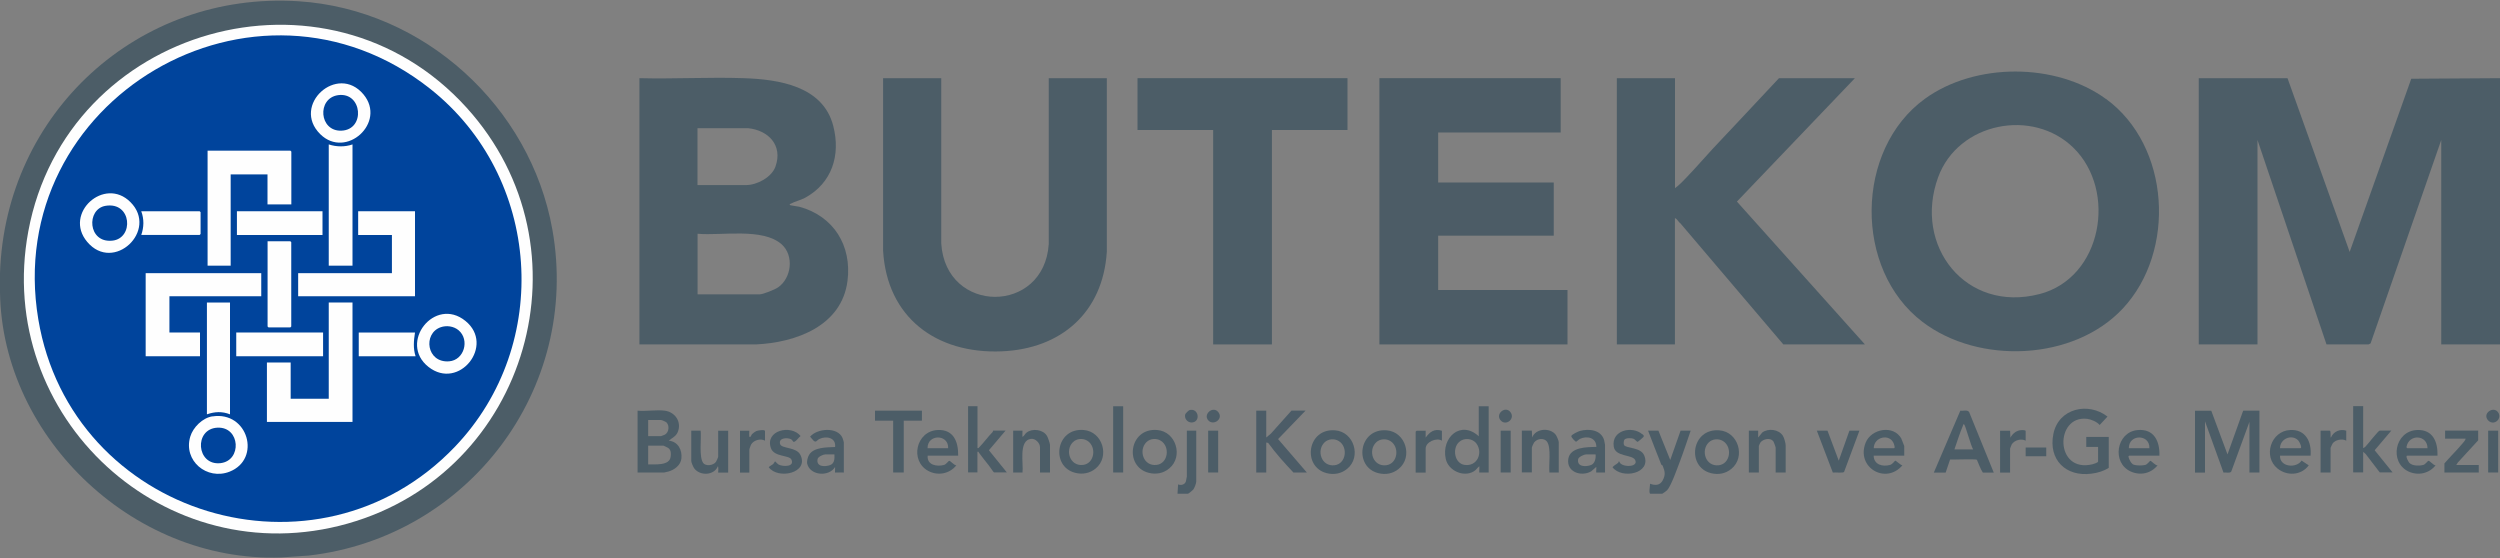 <?xml version="1.0" encoding="UTF-8"?>
<svg id="Layer_1" xmlns="http://www.w3.org/2000/svg" version="1.1" viewBox="0 0 300 67">
  <rect x="0" y="0" width="300" height="67" fill="#808080" stroke="none"/>
  <!-- Generator: Adobe Illustrator 29.2.1, SVG Export Plug-In . SVG Version: 2.1.0 Build 116)  -->
  <defs>
    <style>
      .st0 {
        fill: #00449c;
      }

      .st1 {
        fill: #4d5d67;
      }

      .st2 {
        fill: #4c5c67;
      }

      .st3 {
        fill: #4c5c66;
      }

      .st4 {
        fill: #4c5d67;
      }

      .st5 {
        fill: #fefefe;
      }
    </style>
  </defs>
  <g>
    <polygon class="st4" points="289.35 9.45 289.35 9.45 289.35 9.45 281.96 30.23 274.5 9.38 263.85 9.38 263.85 41.33 270.9 41.33 270.9 16.8 279.18 41.33 284.22 41.33 284.47 41.21 292.95 16.8 292.95 41.33 299.7 41.33 300 41.33 300 9.38 300 9.38 289.35 9.45"/>
    <path class="st4" d="M201,9.38v13.2c.53-.38,1.01-.9,1.47-1.38,1.05-1.09,2.03-2.24,3.06-3.35,2.64-2.82,5.31-5.63,7.95-8.47h9.11l-14.16,14.81,15.36,17.14h-9.79l-12.37-14.55c-.24-.15-.37-.54-.64-.6v15.15h-6.97V9.38h6.97Z"/>
    <polygon class="st3" points="187.28 9.38 187.28 15.9 172.58 15.9 172.58 21.9 186.45 21.9 186.45 28.28 172.58 28.28 172.58 34.8 188.1 34.8 188.1 41.33 165.53 41.33 165.53 9.38 187.28 9.38"/>
    <path class="st4" d="M112.95,9.38v19.84c.54,8.52,12.35,8.53,12.9.07V9.38s6.97,0,6.97,0v20.82c-.46,7.28-5.47,11.67-12.63,11.96-7.82.32-13.77-4.06-14.22-12.11V9.38h6.98Z"/>
    <polygon class="st4" points="161.7 9.38 161.7 15.6 152.63 15.6 152.63 41.33 145.58 41.33 145.58 15.6 136.5 15.6 136.5 9.38 161.7 9.38"/>
    <path class="st4" d="M252.72,11.88h0c-6.02-4.39-15.72-4.39-21.74-.02-8.39,6.09-8.54,20.47-.29,26.76,6.76,5.16,18.16,4.69,24.04-1.59,6.43-6.87,5.71-19.53-2.01-25.16ZM244.73,35.29c-8.83,2.28-15.17-5.79-12.15-14.03,2.41-6.57,11.34-8.32,16.24-3.52,5.25,5.15,3.45,15.6-4.08,17.55Z"/>
    <path class="st4" d="M95.91,24.81c-.18-.05-1.07-.16-1.11-.2-.11-.11.03-.13.1-.17.47-.26,1.18-.42,1.7-.7,3.24-1.77,4.3-5.11,3.39-8.63-1.23-4.79-6.54-5.59-10.77-5.73-4.13-.14-8.35.11-12.49,0h0v31.95h13.99c4.79-.22,10.29-2.21,10.98-7.62.54-4.23-1.66-7.78-5.78-8.9ZM83.7,15.38h6.04c2.47.24,4.22,2.06,3.32,4.6-.46,1.3-2.22,2.23-3.55,2.23h-5.81v-6.82ZM93.34,34.5c-.36.25-1.77.82-2.17.82h-7.46v-7.27c2.85.26,7.81-.75,10.09,1.27,1.51,1.35,1.19,4.06-.45,5.18Z"/>
  </g>
  <g>
    <path class="st4" d="M0,32.78C.63,13.59,16.55-1.08,35.82.15c15.07.97,27.85,12.65,30.47,27.43,3.39,19.14-10.14,36.91-29.27,39.09l-3.26.22C15.74,67.56-.27,51.95,0,34.2c.01-.47-.01-.95,0-1.42H0Z"/>
    <path class="st5" d="M56,12.93c15.24,16.84,7.44,43.76-14.28,49.9C19.85,69.02-.75,50.03,3.4,27.74,7.97,3.22,39.17-5.67,56,12.93h0Z"/>
    <path class="st0" d="M51.65,10.68c13.29,10.55,14.69,30.61,2.96,42.91-16.55,17.35-46.05,8.36-50.01-15.25C.18,12,30.65-5.98,51.65,10.68h0Z"/>
    <polygon class="st5" points="42.3 36.3 42.3 50.63 32.03 50.63 32.03 43.5 34.88 43.5 34.88 47.85 39.45 47.85 39.45 36.3 42.3 36.3"/>
    <polygon class="st5" points="49.8 25.35 49.8 35.55 35.78 35.55 35.78 32.78 47.03 32.78 47.03 28.2 42.98 28.2 42.98 25.35 49.8 25.35"/>
    <polygon class="st5" points="31.35 32.78 31.35 35.55 20.33 35.55 20.33 39.9 24 39.9 24 42.75 17.48 42.75 17.48 32.78 31.35 32.78"/>
    <path class="st5" d="M34.95,24.53h-2.85v-3.6h-4.42v10.95h-2.77v-13.8h9.94s.11.11.11.11v6.34Z"/>
    <path class="st5" d="M42.3,17.33v14.55h-2.85v-14.55c.92.3,1.93.32,2.85,0h0Z"/>
    <path class="st5" d="M27.6,36.3v13.42c-.94-.37-1.82-.33-2.77,0v-13.42h2.77Z"/>
    <rect class="st5" x="28.35" y="39.9" width="10.42" height="2.85"/>
    <path class="st5" d="M32.1,28.95h2.74s.11.11.11.11v10.12s-.11.11-.11.11h-2.62s-.11-.1-.11-.11v-10.24Z"/>
    <rect class="st5" x="28.43" y="25.35" width="10.27" height="2.85"/>
    <path class="st5" d="M55.85,38.51c3.59,2.91-.77,8.4-4.43,5.52s.74-8.51,4.43-5.52Z"/>
    <path class="st5" d="M15.65,24.25c3.4,3.4-2.03,8.54-5.19,4.77-2.88-3.42,2.08-7.89,5.19-4.77Z"/>
    <path class="st5" d="M38.43,16.1c-3.51-3.47,2.06-8.53,5.19-4.77,2.8,3.37-2.1,7.82-5.19,4.77Z"/>
    <path class="st5" d="M25.49,49.97c4.27-.67,5.91,5.11,2.06,6.63-2.71,1.07-5.58-1.31-4.72-4.2.33-1.12,1.48-2.26,2.66-2.44h0Z"/>
    <path class="st5" d="M16.95,28.2c.33-.94.35-1.91,0-2.85h7.01s.11.11.11.11v2.62s-.11.11-.11.11h-7.01Z"/>
    <path class="st5" d="M49.8,39.9c-.15.97-.24,1.9.07,2.85h-6.82v-2.85h6.75Z"/>
    <path class="st0" d="M55.03,39.63c1.36,1.15.68,3.59-1.14,3.73-2.71.21-3.16-3.34-1.01-4.09.7-.25,1.57-.13,2.15.36Z"/>
    <path class="st0" d="M12.66,24.7c3.17-.53,3.44,3.92.81,4.18-2.95.3-3.13-3.79-.81-4.18Z"/>
    <path class="st0" d="M40.56,11.42c2.92-.42,3.32,4.13.43,4.26-2.71.12-2.98-3.89-.43-4.26Z"/>
    <path class="st0" d="M26.09,51.32c2.76-.13,2.97,3.98.35,4.26-2.89.3-3.19-4.12-.35-4.26Z"/>
  </g>
  <g>
    <path class="st4" d="M265.35,49.28l1.95,5.25,1.88-5.25h1.95v7.42h-1.2v-6.07l-2.18,5.96c-.17.23-.66.07-.93.12l-2.22-6.15v6.15h-1.2v-7.42h1.95,0Z"/>
    <path class="st4" d="M253.05,56.14c-.63.4-1.34.61-2.07.7-3.08.41-5.21-1.68-4.57-4.79.63-3.06,4.18-3.85,6.49-2.06l-.94,1.01c-.32-.38-1.01-.68-1.51-.74-3.89-.45-3.89,6.56.66,5.45.13-.03.66-.21.66-.32v-1.76h-1.42v-1.2h2.7v3.71h0Z"/>
    <path class="st2" d="M151.95,49.28v3.22l.57-.48,2.46-2.75h1.69l-3.3,3.42,3.45,4.01h-1.61c-1.07-1.13-2.11-2.29-3.03-3.55l-.23-.05v3.6h-1.2v-7.42h1.2,0Z"/>
    <path class="st4" d="M283.58,48.75v5.02c.09-.03.18-.09.26-.16.26-.25,1.55-1.94,1.73-1.94h1.39l-2,2.36,2.15,2.66h-1.54l-1.69-2.21-.3-.26v2.47h-1.2v-7.95h1.2Z"/>
    <path class="st4" d="M117.3,48.75v5.02c.13.03.15-.04.22-.11.54-.55,1.01-1.22,1.58-1.8.06-.06.06-.19.07-.19h1.5l-2,2.36,2.15,2.66h-1.54c-.05,0-.51-.71-.61-.82-.42-.5-.8-1.03-1.21-1.56-.05-.06,0-.14-.17-.09v2.47h-1.12v-7.95h1.12Z"/>
    <path class="st4" d="M201.68,51.68h1.2c-.45,1.3-.88,2.63-1.37,3.91-.28.73-1.01,2.8-1.47,3.25-.07.07-.53.41-.57.41h-1.42c-.24,0-.03-1.02-.04-1.2.59.22,1.18.22,1.51-.4.36-.67.28-1.09,0-1.76-.03-.08-.14-.09-.17-.15-.55-1.34-1.05-2.72-1.58-4.06h1.24l1.42,3.52,1.24-3.52h0Z"/>
    <polygon class="st4" points="110.63 49.28 110.63 50.48 108.45 50.48 108.45 56.7 107.18 56.7 107.18 50.48 105 50.48 105 49.28 110.63 49.28"/>
    <path class="st4" d="M214.28,56.7h-1.2v-2.96c0-.09-.22-.71-.3-.81-.38-.45-1.22-.24-1.53.17-.02.03-.19.38-.19.41v3.19h-1.2v-5.02h1.12v.82l.49-.6c.71-.53,1.97-.39,2.47.38.15.23.34.89.34,1.16v3.26h0Z"/>
    <path class="st4" d="M187.05,56.7h-1.12c-.1-.91.23-2.94-.27-3.67-.36-.54-1.21-.41-1.57.07-.07.1-.27.54-.27.63v2.96h-1.2v-5.02h1.2l.04.83c.4-1.11,2.18-1.23,2.85-.3.11.16.34.69.34.86v3.64h0Z"/>
    <path class="st4" d="M126,56.7h-1.2v-3.04c0-.49-.55-1.06-1.07-1-1.54.18-.89,3-1.03,4.04h-1.12v-5.02h1.12s-.03.66,0,.75c.21-.12.29-.37.49-.52.69-.54,1.99-.38,2.45.4.1.16.36.91.36,1.07v3.34h0Z"/>
    <path class="st4" d="M84.08,51.68c.1.9-.22,3.16.3,3.87.32.44,1.23.3,1.53-.12.07-.1.27-.54.27-.63v-3.11h1.2v5.02h-1.2s.06-.75-.04-.75c-.45,1.12-2.18,1.17-2.85.22-.11-.16-.34-.69-.34-.86v-3.64h1.13Z"/>
    <path class="st4" d="M297.38,51.68v1.16l-2.44,2.66-.19.3h2.7v.9h-4.12v-1.09c.71-.83,1.51-1.6,2.21-2.44.12-.14.3-.35.34-.53h-2.47v-.97h3.97Z"/>
    <path class="st4" d="M95.19,53.01s-.15-.25-.26-.3c-.5-.24-1.53-.16-1.32.57.17.59,1.96.33,2.44,1.31,1.07,2.18-2.69,2.99-3.8,1.48,0-.06.43-.31.5-.36.11-.09.2-.29.25-.35.02-.02.32.34.46.4.55.26,1.92.26,1.51-.61-.26-.56-2.08-.29-2.46-1.37-.75-2.13,2.4-2.89,3.56-1.46-.21.14-.63.81-.88.69h0Z"/>
    <path class="st4" d="M197.07,52.09c.12.11.25.17.15.34-.02.04-.64.58-.69.59-.12.02-.32-.3-.51-.37-.26-.1-.94-.12-1.1.13-.08.13-.11.5-.03.63.26.42,2,.23,2.42,1.25.89,2.19-2.71,2.87-3.81,1.41.18-.23.47-.35.67-.53.07-.06.07-.17.08-.18.06-.06.11.16.18.23.56.55,2.24.4,1.77-.42-.37-.64-2.36-.34-2.55-1.57-.31-1.97,2.19-2.54,3.41-1.5h0Z"/>
    <path class="st4" d="M219.3,51.68l1.35,3.6,1.28-3.6h1.2l-1.84,4.95c-.12.17-1.09.02-1.35.08l-1.92-5.03h1.28Z"/>
    <rect class="st4" x="133.58" y="48.75" width="1.2" height="7.95"/>
    <path class="st4" d="M143.55,51.68v6.11c0,.21-.21.75-.34.93-.08.11-.58.53-.67.53h-1.24l.07-1.12c.36.14.82.03.94-.37.02-.05.11-.54.11-.57v-5.51h1.12Z"/>
    <path class="st4" d="M173.03,51.68v1.2c-.65-.41-1.95.16-1.95.94v2.89h-1.2v-4.91s.11-.11.11-.11h1.09v.82c.5-.69,1.05-1.1,1.95-.82Z"/>
    <path class="st4" d="M243.08,52.88c-.54-.29-1.37-.06-1.68.46-.03.05-.19.46-.19.48v2.89h-1.2v-5.02h1.2l.04.83c.28-.53.79-.92,1.42-.91.09,0,.41,0,.41.12v1.16h0Z"/>
    <path class="st4" d="M281.55,51.68v1.2c-.46-.27-1.29-.11-1.61.3-.05.06-.27.52-.27.56v2.96h-1.2v-5.02h1.09c.2,0,.05.82.15.83.29-.72,1.1-1.08,1.84-.83Z"/>
    <path class="st4" d="M91.8,52.88c-.53-.3-1.38-.06-1.67.47-.06.11-.21.52-.21.62v2.74h-1.12v-5.02h1.12s-.06.73.04.75c.18,0,.17-.24.29-.35.1-.1.38-.31.5-.36.19-.08,1.05-.22,1.05,0v1.16Z"/>
    <rect class="st4" x="144.98" y="51.68" width="1.2" height="5.02"/>
    <rect class="st4" x="298.58" y="51.68" width="1.2" height="5.02"/>
    <rect class="st4" x="180.08" y="51.68" width="1.2" height="5.02"/>
    <rect class="st4" x="243.08" y="53.7" width="2.47" height="1.05"/>
    <path class="st1" d="M145,50.45c-.69-.75.63-1.86,1.25-.92.52.78-.64,1.58-1.25.92Z"/>
    <path class="st1" d="M299.75,49.45c.59.76-.46,1.7-1.14,1.03-.82-.81.56-1.8,1.14-1.03Z"/>
    <path class="st1" d="M181.25,49.45c.61.79-.5,1.69-1.14,1.03-.75-.77.52-1.84,1.14-1.03Z"/>
    <path class="st1" d="M142.71,49.22c1.13-.34,1.43,1.45.28,1.48-.49.01-.91-.49-.76-.99.03-.09.4-.46.49-.49h0Z"/>
    <path class="st4" d="M80.25,52.88c.41-.34.87-.51,1.09-1.05.48-1.21-.33-2.39-1.57-2.55h0c-.99-.13-2.24.1-3.26,0v7.42h3.19s.41-.09.49-.11c.74-.2,1.5-.77,1.58-1.57.11-1.04-.41-2.02-1.5-2.14ZM77.78,50.4h1.54c.1,0,.58.21.67.3.37.4.28,1.17-.19,1.45-.05.03-.46.19-.48.19h-1.54v-1.95ZM80.48,54.79c-.12,1.13-1.88.91-2.7.94v-2.25h1.84s.49.22.56.27c.35.26.35.64.3,1.05Z"/>
    <path class="st4" d="M236.32,49.48c-.21-.36-.73-.14-1.08-.2l-3.18,7.43h1.42l.53-1.57c.41.03,3.13-.09,3.22.04.22.5.42,1.08.71,1.53h1.31l-2.94-7.23ZM234.53,53.93c.33-.94.63-1.93,1.02-2.85.03-.08,0-.2.14-.15.15.05.84,2.67,1.09,3h-2.25Z"/>
    <path class="st4" d="M177.45,48.75v3.6c-2.15-1.97-4.52.14-3.96,2.72.31,1.41,2.14,2.25,3.39,1.48.28-.17.39-.42.64-.6.03.09-.04.75,0,.75h1.12v-7.95h-1.2ZM175.77,55.79c-1.23-.16-1.53-1.96-.69-2.74.6-.56,1.64-.47,2.11.2.79,1.13.06,2.74-1.42,2.54Z"/>
    <path class="st4" d="M138.86,51.6c-3.37-.28-3.99,4.39-1.01,5.14.88.22,1.75.06,2.45-.52h0c1.73-1.41.84-4.44-1.44-4.62ZM138.78,55.79c-1.58.18-2.19-1.77-1.2-2.74.45-.44,1.2-.49,1.72-.16,1.14.71.88,2.74-.52,2.9Z"/>
    <path class="st4" d="M228.18,52.66c-.94-1.73-3.65-1.22-4.31.48-1.16,2.97,2.43,5.04,4.42,2.7-.2,0-.77-.58-.86-.56-.06.01-.31.42-.62.51-.89.25-1.95-.02-1.97-1.11h3.67v-1.16s-.29-.76-.34-.86ZM227.29,53.78h-2.44c.01-1.36,1.94-1.82,2.42-.51.03.09.18.51.01.51Z"/>
    <path class="st4" d="M288.86,54.68h3.64c.05-1.65-.55-3.15-2.44-3.08-2.71.11-3.37,3.86-1.06,4.97,1.14.54,2.48.27,3.27-.73-.26.01-.68-.56-.86-.54-.09,0-.35.42-.61.49-.48.13-1.31.13-1.67-.24-.13-.13-.52-.87-.26-.87ZM291.3,53.78h-2.44s-.1-.07-.08-.15c.28-1.59,2.52-1.47,2.52.15Z"/>
    <path class="st4" d="M274.83,51.6c-2.34.11-3.3,3.18-1.53,4.62,1.14.93,2.86.84,3.75-.38l-.86-.57c-.62.96-2.64.79-2.59-.59h3.67c.14-1.66-.59-3.17-2.44-3.08ZM276.04,53.78h-2.44c0-1.11,1.38-1.73,2.18-.94.15.15.53.94.26.94Z"/>
    <path class="st4" d="M114.98,54.68c.03-1.65-.54-3.16-2.44-3.08-2.62.11-3.4,3.69-1.15,4.91,1.15.62,2.56.35,3.37-.67-.25.02-.71-.56-.86-.54-.09,0-.35.42-.61.49-.87.24-2.07.02-1.97-1.11h3.67ZM113.78,53.78h-2.47c-.04-1.7,2.53-1.72,2.47,0Z"/>
    <path class="st4" d="M255.49,54.68h3.64c.06-1.76-.67-3.27-2.65-3.07-2.53.26-3.1,3.93-.79,4.97,1.16.52,2.42.24,3.22-.74-.25.05-.76-.56-.86-.54-.1.01-.34.41-.61.49-.34.09-1.04.09-1.38-.02-.31-.1-.57-.64-.64-.94-.02-.08.05-.15.08-.15ZM257.93,53.78h-2.47c-.02-1.71,2.53-1.71,2.47,0Z"/>
    <g>
      <path class="st4" d="M192.49,52.8c-.37-1.23-1.82-1.38-2.89-1.09-.21.06-.99.42-1.04.61-.04.16.5.69.56.69s.36-.29.47-.34c.86-.42,1.99-.14,1.97.96-1.09.02-3.12,0-3.36,1.41-.27,1.6,1.54,2.2,2.73,1.53l.62-.54c.03.08-.03.67,0,.67h1.05v-3.34s-.09-.51-.11-.57ZM190.97,55.78c-.62.27-1.78.27-1.59-.69.05-.26.73-.56.93-.56h1.16c.05.43-.07,1.06-.51,1.26Z"/>
      <polygon class="st4" points="192.6 56.7 192.6 56.7 192.6 56.7 192.6 56.7"/>
    </g>
    <path class="st4" d="M101.1,52.55c-.58-1.35-3.03-1.16-3.89-.15l.4.46c.33.32.4-.03.71-.18.83-.41,2.03-.16,1.89.96-.96.05-2.58,0-3.13.96-.16.27-.29.76-.21,1.07.37,1.42,2.61,1.57,3.34.37.02.12-.03.65,0,.67h0s.89-.03,1.05,0v-3.64s-.12-.44-.16-.52ZM99.64,55.8c-.63.24-1.72.24-1.53-.71.06-.29.68-.56.93-.56h1.09c.03.47.02,1.08-.49,1.27Z"/>
    <path class="st4" d="M130.04,51.6c-3.37-.28-3.99,4.39-1.01,5.14.88.22,1.75.06,2.45-.52h0c1.73-1.41.84-4.44-1.44-4.62ZM129.96,55.79c-1.58.18-2.19-1.77-1.2-2.74.45-.44,1.2-.49,1.72-.16,1.14.71.88,2.74-.52,2.9Z"/>
    <path class="st4" d="M160.22,51.64c-3.37-.28-3.99,4.39-1.01,5.14.88.22,1.75.06,2.45-.52h0c1.73-1.41.84-4.44-1.44-4.62ZM160.14,55.83c-1.58.18-2.19-1.77-1.2-2.74.45-.44,1.2-.49,1.72-.16,1.14.71.88,2.74-.52,2.9Z"/>
    <path class="st4" d="M166.41,51.64c-3.37-.28-3.99,4.39-1.01,5.14.88.22,1.75.06,2.45-.52h0c1.73-1.41.84-4.44-1.44-4.62ZM166.33,55.83c-1.58.18-2.19-1.77-1.2-2.74.45-.44,1.2-.49,1.72-.16,1.14.71.88,2.74-.52,2.9Z"/>
    <path class="st4" d="M206.33,51.64c-3.37-.28-3.99,4.39-1.01,5.14.88.22,1.75.06,2.45-.52h0c1.73-1.41.84-4.44-1.44-4.62ZM206.25,55.83c-1.58.18-2.19-1.77-1.2-2.74.45-.44,1.2-.49,1.72-.16,1.14.71.88,2.74-.52,2.9Z"/>
  </g>
</svg>